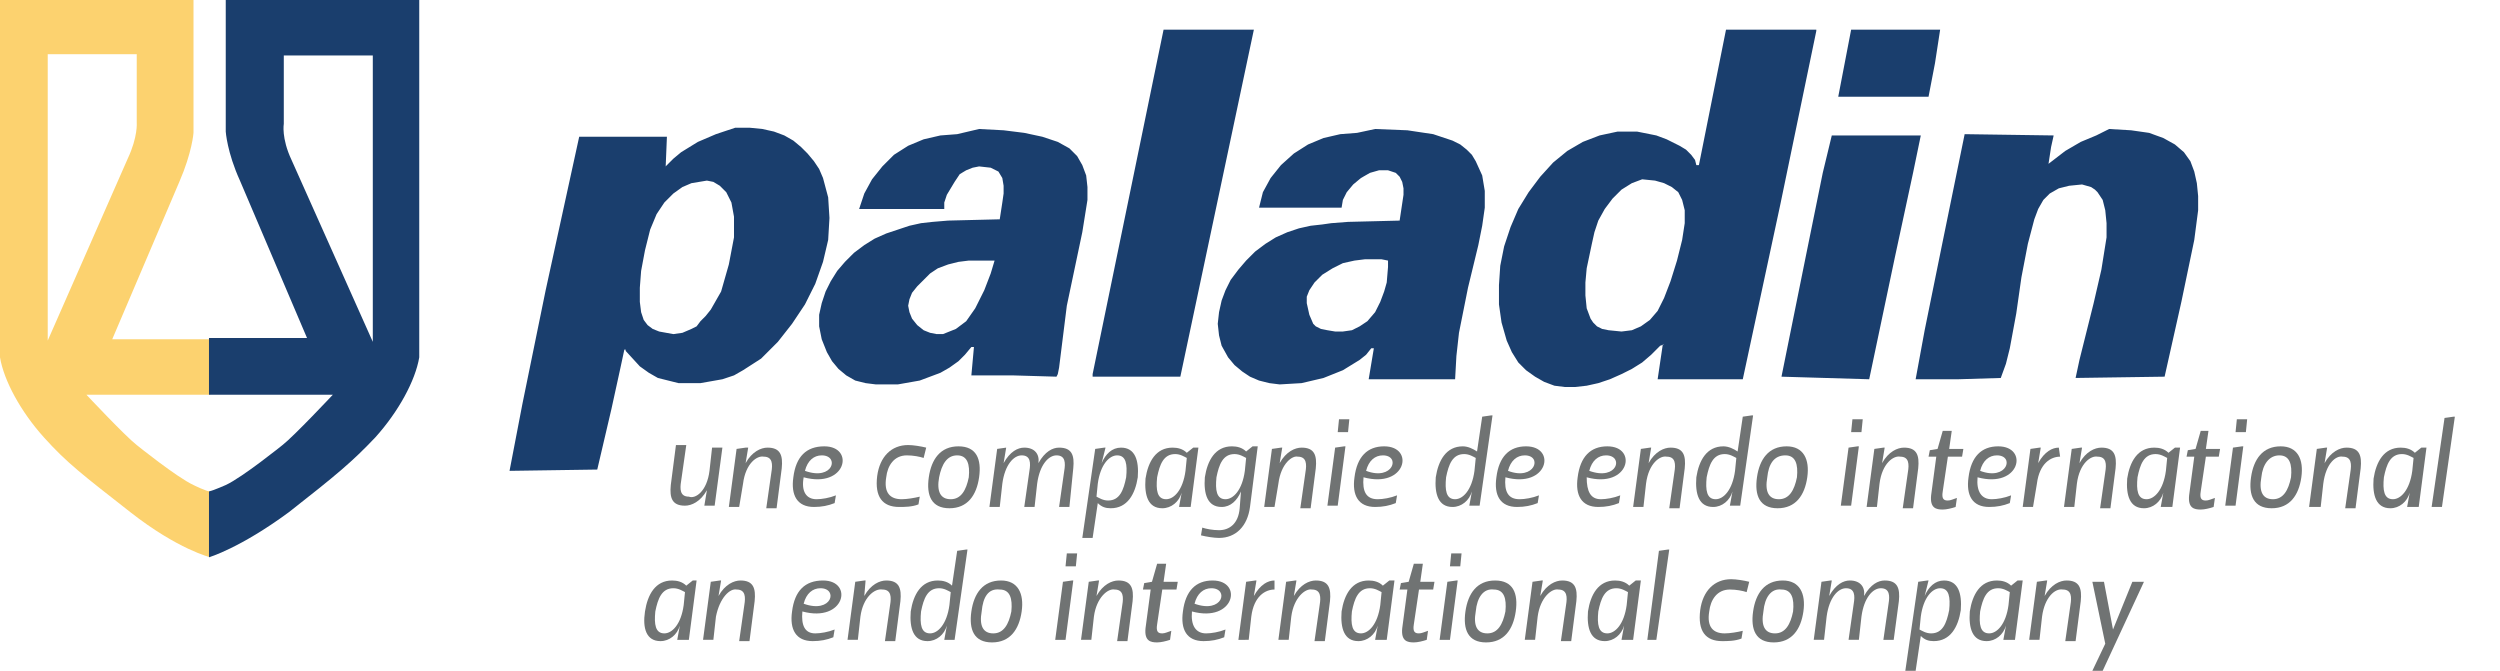 <?xml version="1.0" encoding="utf-8"?>
<!-- Generator: Adobe Illustrator 18.1.0, SVG Export Plug-In . SVG Version: 6.00 Build 0)  -->
<!DOCTYPE svg PUBLIC "-//W3C//DTD SVG 1.1//EN" "http://www.w3.org/Graphics/SVG/1.1/DTD/svg11.dtd">
<svg version="1.1" id="Layer_1" xmlns="http://www.w3.org/2000/svg" xmlns:xlink="http://www.w3.org/1999/xlink" x="0px" y="0px"
	 viewBox="0 0 193.8 52" enable-background="new 0 0 193.8 52" xml:space="preserve">
<g>
	<defs>
		<rect id="SVGID_1_" x="-209.4" y="-374.4" width="612" height="792"/>
	</defs>
	<clipPath id="SVGID_2_">
		<use xlink:href="#SVGID_1_"  overflow="visible"/>
	</clipPath>
</g>
<g>
	<path fill="#707373" d="M55,36.5l0.2-1.8H56l-0.6,4.5h-0.8l0.2-1.2h0c-0.5,0.9-1.2,1.2-1.7,1.2c-1,0-1.2-0.6-1.1-1.6l0.4-3.1h0.8
		l-0.4,2.8c-0.1,0.6-0.1,1.2,0.6,1.2C53.9,38.7,54.8,38.1,55,36.5"/>
	<path fill="#707373" d="M57.6,37.5l-0.3,1.8h-0.8l0.6-4.5l0.7-0.1H58l-0.2,1.2h0c0.5-0.9,1.2-1.2,1.7-1.2c1,0,1.2,0.6,1.1,1.6
		l-0.4,3.1h-0.8l0.4-2.8c0.1-0.6,0.1-1.2-0.6-1.2C58.7,35.3,57.8,35.9,57.6,37.5"/>
	<path fill="#707373" d="M63.3,38.7c0.4,0,1-0.1,1.5-0.3l-0.1,0.6c-0.5,0.2-1,0.3-1.6,0.3c-1.3,0-1.8-0.9-1.6-2.3
		c0.2-1.6,1-2.4,2.4-2.4c2.4,0,1.7,3.3-1.6,2.4C62.1,38.1,62.5,38.7,63.3,38.7 M63.7,35.3c-0.6,0-1.1,0.4-1.3,1.2
		C64.6,37.3,65.1,35.3,63.7,35.3"/>
	<path fill="#707373" d="M71.6,35.5c-0.3-0.1-0.8-0.2-1.3-0.2c-1,0-1.5,0.8-1.6,1.7c-0.2,1.2,0.3,1.7,1.2,1.7c0.4,0,1-0.1,1.4-0.2
		l-0.1,0.6c-0.5,0.2-1.1,0.2-1.5,0.2c-1.3,0-1.9-0.8-1.7-2.4c0.2-1.5,1.1-2.4,2.4-2.4c0.4,0,1,0.1,1.4,0.2L71.6,35.5z"/>
	<path fill="#707373" d="M75.9,37c-0.2,1.4-0.9,2.4-2.3,2.4c-1.4,0-1.8-1-1.6-2.4c0.2-1.4,0.9-2.4,2.3-2.4
		C75.7,34.6,76.1,35.6,75.9,37 M72.8,37c-0.2,1.1,0.1,1.7,0.9,1.7c0.8,0,1.2-0.7,1.4-1.7c0.1-1-0.1-1.7-0.9-1.7
		C73.4,35.3,73,36,72.8,37"/>
	<path fill="#707373" d="M82.9,39.3h-0.8l0.4-2.8c0.1-0.6,0.1-1.2-0.6-1.2c-0.6,0-1.3,0.7-1.5,2.2l-0.2,1.8h-0.8l0.4-2.8
		c0.1-0.6,0.1-1.2-0.6-1.2c-0.6,0-1.3,0.7-1.5,2.2l-0.2,1.8h-0.8l0.6-4.5l0.7-0.1H78l-0.2,1.2h0c0.5-0.9,1.1-1.2,1.6-1.2
		c0.8,0,1.2,0.5,1.1,1.2h0c0.5-0.9,1.1-1.2,1.6-1.2c1,0,1.2,0.6,1.1,1.6L82.9,39.3z"/>
	<path fill="#707373" d="M85.4,35.9L85.4,35.9c0.3-0.7,0.8-1.2,1.5-1.2c1.1,0,1.4,1,1.3,2.3c-0.2,1.3-0.8,2.4-2.1,2.4
		c-0.4,0-0.7-0.1-1-0.4h0l-0.4,2.7h-0.8l1-6.9l0.7-0.1h0.1L85.4,35.9z M85,38.5c0.2,0.1,0.5,0.3,0.9,0.3c0.9,0,1.2-0.8,1.4-1.8
		c0.1-1,0-1.7-0.7-1.7c-0.6,0-1.3,0.7-1.5,2.2L85,38.5z"/>
	<path fill="#707373" d="M91.4,39.3l0.2-1.1h0c-0.2,0.7-0.8,1.2-1.5,1.2c-1.1,0-1.4-1-1.3-2.3c0.2-1.3,0.8-2.4,2.1-2.4
		c0.4,0,0.8,0.1,1.1,0.4l0.5-0.4h0.4l-0.6,4.6H91.4z M92,35.5c-0.2-0.1-0.5-0.3-0.9-0.3c-0.9,0-1.2,0.8-1.4,1.8
		c-0.1,1,0,1.7,0.7,1.7c0.6,0,1.3-0.7,1.5-2.2L92,35.5z"/>
	<path fill="#707373" d="M96.2,38.1L96.2,38.1c-0.3,0.7-0.8,1.2-1.5,1.2c-1.1,0-1.4-1-1.3-2.3c0.2-1.3,0.8-2.4,2.1-2.4
		c0.4,0,0.8,0.1,1.1,0.4l0.5-0.4h0.4l-0.6,4.7c-0.2,1.5-1.1,2.4-2.4,2.4c-0.4,0-1-0.1-1.4-0.2l0.1-0.6c0.3,0.1,0.8,0.2,1.3,0.2
		c0.8,0,1.5-0.5,1.6-1.7L96.2,38.1z M96.6,35.5c-0.2-0.1-0.5-0.3-0.9-0.3c-0.9,0-1.2,0.8-1.4,1.8c-0.1,1,0,1.7,0.7,1.7
		c0.6,0,1.3-0.7,1.5-2.2L96.6,35.5z"/>
	<path fill="#707373" d="M99.1,37.5l-0.3,1.8h-0.8l0.6-4.5l0.7-0.1h0.1l-0.2,1.2h0c0.5-0.9,1.2-1.2,1.7-1.2c1,0,1.2,0.6,1.1,1.6
		l-0.4,3.1h-0.8l0.4-2.8c0.1-0.6,0.1-1.2-0.6-1.2C100.2,35.3,99.3,35.9,99.1,37.5"/>
	<path fill="#707373" d="M103.5,34.7l0.7-0.1h0.1l-0.6,4.6h-0.8L103.5,34.7z M103.8,32.5h0.8l-0.1,1h-0.8L103.8,32.5z"/>
	<path fill="#707373" d="M106.8,38.7c0.4,0,1-0.1,1.5-0.3l-0.1,0.6c-0.5,0.2-1,0.3-1.6,0.3c-1.3,0-1.8-0.9-1.6-2.3
		c0.2-1.6,1-2.4,2.3-2.4c2.4,0,1.7,3.3-1.6,2.4C105.6,38.1,105.9,38.7,106.8,38.7 M107.2,35.3c-0.6,0-1.1,0.4-1.3,1.2
		C108,37.3,108.6,35.3,107.2,35.3"/>
	<path fill="#707373" d="M114.5,35l0.4-2.7l0.7-0.1h0.1l-1,7h-0.8l0.2-1.1h0c-0.2,0.7-0.8,1.2-1.5,1.2c-1.1,0-1.4-1-1.3-2.3
		c0.2-1.3,0.8-2.4,2.1-2.4C113.8,34.6,114.2,34.8,114.5,35L114.5,35z M114.4,35.5c-0.2-0.1-0.5-0.3-0.9-0.3c-0.9,0-1.2,0.8-1.4,1.8
		c-0.1,1,0,1.7,0.7,1.7c0.6,0,1.3-0.7,1.5-2.2L114.4,35.5z"/>
	<path fill="#707373" d="M117.8,38.7c0.4,0,1-0.1,1.5-0.3l-0.1,0.6c-0.5,0.2-1,0.3-1.6,0.3c-1.3,0-1.8-0.9-1.6-2.3
		c0.2-1.6,1-2.4,2.3-2.4c2.4,0,1.7,3.3-1.6,2.4C116.6,38.1,116.9,38.7,117.8,38.7 M118.2,35.3c-0.6,0-1.1,0.4-1.3,1.2
		C119,37.3,119.6,35.3,118.2,35.3"/>
	<path fill="#707373" d="M124.1,38.7c0.4,0,1-0.1,1.5-0.3l-0.1,0.6c-0.5,0.2-1,0.3-1.6,0.3c-1.3,0-1.8-0.9-1.6-2.3
		c0.2-1.6,1-2.4,2.3-2.4c2.4,0,1.7,3.3-1.6,2.4C123,38.1,123.3,38.7,124.1,38.7 M124.5,35.3c-0.6,0-1.1,0.4-1.3,1.2
		C125.4,37.3,125.9,35.3,124.5,35.3"/>
	<path fill="#707373" d="M127.6,37.5l-0.2,1.8h-0.8l0.6-4.5l0.7-0.1h0.1l-0.2,1.2h0c0.5-0.9,1.2-1.2,1.7-1.2c1,0,1.2,0.6,1.1,1.6
		l-0.4,3.1h-0.8l0.4-2.8c0.1-0.6,0.1-1.2-0.6-1.2C128.7,35.3,127.8,35.9,127.6,37.5"/>
	<path fill="#707373" d="M134.7,35l0.4-2.7l0.7-0.1h0.1l-1,7h-0.8l0.2-1.1h0c-0.2,0.7-0.8,1.2-1.5,1.2c-1.1,0-1.4-1-1.3-2.3
		c0.2-1.3,0.8-2.4,2.1-2.4C134,34.6,134.4,34.8,134.7,35L134.7,35z M134.6,35.5c-0.2-0.1-0.5-0.3-0.9-0.3c-0.9,0-1.2,0.8-1.4,1.8
		c-0.1,1,0,1.7,0.7,1.7c0.6,0,1.3-0.7,1.5-2.2L134.6,35.5z"/>
	<path fill="#707373" d="M140.1,37c-0.2,1.4-0.9,2.4-2.3,2.4c-1.4,0-1.8-1-1.6-2.4c0.2-1.4,0.9-2.4,2.3-2.4
		C139.8,34.6,140.3,35.6,140.1,37 M137,37c-0.2,1.1,0.1,1.7,0.9,1.7c0.8,0,1.2-0.7,1.4-1.7c0.1-1-0.1-1.7-0.9-1.7
		C137.5,35.3,137.1,36,137,37"/>
	<path fill="#707373" d="M143.3,34.7l0.7-0.1h0.1l-0.6,4.6h-0.8L143.3,34.7z M143.6,32.5h0.8l-0.1,1h-0.8L143.6,32.5z"/>
	<path fill="#707373" d="M145.7,37.5l-0.2,1.8h-0.8l0.6-4.5l0.7-0.1h0.1l-0.2,1.2h0c0.5-0.9,1.2-1.2,1.7-1.2c1,0,1.2,0.6,1.1,1.6
		l-0.4,3.1h-0.8l0.4-2.8c0.1-0.6,0.1-1.2-0.6-1.2C146.8,35.3,145.9,35.9,145.7,37.5"/>
	<path fill="#707373" d="M151.3,33.4l-0.2,1.4h1.1l-0.1,0.6H151l-0.4,2.7c-0.1,0.6,0.1,0.7,0.4,0.7c0.2,0,0.4-0.1,0.7-0.2l-0.1,0.7
		c-0.3,0.1-0.7,0.2-1,0.2c-0.5,0-1-0.1-0.9-1.1l0.4-3h-0.6l0.1-0.5l0.6-0.1l0.4-1.4H151.3z"/>
	<path fill="#707373" d="M154.4,38.7c0.4,0,1-0.1,1.5-0.3l-0.1,0.6c-0.5,0.2-1,0.3-1.6,0.3c-1.3,0-1.8-0.9-1.6-2.3
		c0.2-1.6,1-2.4,2.3-2.4c2.4,0,1.7,3.3-1.6,2.4C153.2,38.1,153.6,38.7,154.4,38.7 M154.8,35.3c-0.6,0-1.1,0.4-1.3,1.2
		C155.6,37.3,156.2,35.3,154.8,35.3"/>
	<path fill="#707373" d="M159.7,35.4c-0.7,0-1.6,0.5-1.8,2.1l-0.3,1.8h-0.8l0.6-4.5l0.7-0.1h0.1l-0.2,1.2h0c0.5-0.9,1.1-1.2,1.6-1.2
		L159.7,35.4z"/>
	<path fill="#707373" d="M161,37.5l-0.2,1.8H160l0.6-4.5l0.7-0.1h0.1l-0.2,1.2h0c0.5-0.9,1.2-1.2,1.7-1.2c1,0,1.2,0.6,1.1,1.6
		l-0.4,3.1h-0.8l0.4-2.8c0.1-0.6,0.1-1.2-0.6-1.2C162.1,35.3,161.2,35.9,161,37.5"/>
	<path fill="#707373" d="M167.5,39.3l0.2-1.1h0c-0.2,0.7-0.8,1.2-1.5,1.2c-1.1,0-1.4-1-1.3-2.3c0.2-1.3,0.8-2.4,2.1-2.4
		c0.4,0,0.8,0.1,1.1,0.4l0.5-0.4h0.4l-0.6,4.6H167.5z M168,35.5c-0.2-0.1-0.5-0.3-0.9-0.3c-0.9,0-1.2,0.8-1.4,1.8
		c-0.1,1,0,1.7,0.7,1.7c0.6,0,1.3-0.7,1.5-2.2L168,35.5z"/>
	<path fill="#707373" d="M171.2,33.4l-0.2,1.4h1.1l-0.1,0.6H171l-0.4,2.7c-0.1,0.6,0.1,0.7,0.4,0.7c0.2,0,0.4-0.1,0.7-0.2l-0.1,0.7
		c-0.3,0.1-0.7,0.2-1,0.2c-0.5,0-1-0.1-0.9-1.1l0.4-3h-0.6l0.1-0.5l0.6-0.1l0.4-1.4H171.2z"/>
	<path fill="#707373" d="M173.1,34.7l0.7-0.1h0.1l-0.6,4.6h-0.8L173.1,34.7z M173.4,32.5h0.8l-0.1,1h-0.8L173.4,32.5z"/>
	<path fill="#707373" d="M178.4,37c-0.2,1.4-0.9,2.4-2.3,2.4c-1.4,0-1.8-1-1.6-2.4c0.2-1.4,0.9-2.4,2.3-2.4
		C178.1,34.6,178.6,35.6,178.4,37 M175.3,37c-0.2,1.1,0.1,1.7,0.9,1.7c0.8,0,1.2-0.7,1.4-1.7c0.1-1-0.1-1.7-0.9-1.7
		C175.9,35.3,175.4,36,175.3,37"/>
	<path fill="#707373" d="M180.1,37.5l-0.2,1.8H179l0.6-4.5l0.7-0.1h0.1l-0.2,1.2h0c0.5-0.9,1.2-1.2,1.7-1.2c1,0,1.2,0.6,1.1,1.6
		l-0.4,3.1h-0.8l0.4-2.8c0.1-0.6,0.1-1.2-0.6-1.2C181.1,35.3,180.3,35.9,180.1,37.5"/>
	<path fill="#707373" d="M186.6,39.3l0.2-1.1h0c-0.2,0.7-0.8,1.2-1.5,1.2c-1.1,0-1.4-1-1.3-2.3c0.2-1.3,0.8-2.4,2.1-2.4
		c0.4,0,0.8,0.1,1.1,0.4l0.5-0.4h0.4l-0.6,4.6H186.6z M187.1,35.5c-0.2-0.1-0.5-0.3-0.9-0.3c-0.9,0-1.2,0.8-1.4,1.8
		c-0.1,1,0,1.7,0.7,1.7c0.6,0,1.3-0.7,1.5-2.2L187.1,35.5z"/>
	<polygon fill="#707373" points="189.5,32.4 190.2,32.3 190.3,32.3 189.3,39.3 188.5,39.3 	"/>
	<path fill="#707373" d="M52.5,49.6l0.2-1.1h0c-0.2,0.7-0.8,1.2-1.5,1.2c-1.1,0-1.4-1-1.2-2.3c0.2-1.3,0.8-2.4,2.1-2.4
		c0.4,0,0.8,0.1,1.1,0.4l0.5-0.4H54l-0.6,4.6H52.5z M53.1,45.9c-0.2-0.1-0.5-0.3-0.9-0.3c-0.9,0-1.2,0.8-1.4,1.8
		c-0.1,1,0,1.7,0.7,1.7c0.6,0,1.3-0.7,1.5-2.2L53.1,45.9z"/>
	<path fill="#707373" d="M55.5,47.8l-0.2,1.8h-0.8l0.6-4.5l0.7-0.1h0.1l-0.2,1.2h0c0.5-0.9,1.2-1.2,1.7-1.2c1,0,1.2,0.6,1.1,1.6
		l-0.4,3.1h-0.8l0.4-2.8c0.1-0.6,0.1-1.2-0.6-1.2C56.6,45.6,55.8,46.3,55.5,47.8"/>
	<path fill="#707373" d="M63.2,49.1c0.4,0,1-0.1,1.5-0.3l-0.1,0.6c-0.5,0.2-1,0.3-1.6,0.3c-1.3,0-1.8-0.9-1.6-2.3
		c0.2-1.6,1-2.4,2.4-2.4c2.4,0,1.7,3.3-1.6,2.4C62.1,48.5,62.4,49.1,63.2,49.1 M63.6,45.6c-0.6,0-1.1,0.4-1.3,1.2
		C64.5,47.6,65,45.6,63.6,45.6"/>
	<path fill="#707373" d="M66.7,47.8l-0.2,1.8h-0.8l0.6-4.5L67,45h0.1L67,46.2h0c0.5-0.9,1.2-1.2,1.7-1.2c1,0,1.2,0.6,1.1,1.6
		l-0.4,3.1h-0.8l0.4-2.8c0.1-0.6,0.1-1.2-0.6-1.2C67.8,45.6,66.9,46.3,66.7,47.8"/>
	<path fill="#707373" d="M73.8,45.4l0.4-2.7l0.7-0.1H75l-1,7h-0.8l0.2-1.1h0c-0.2,0.7-0.8,1.2-1.5,1.2c-1.1,0-1.4-1-1.3-2.3
		c0.2-1.3,0.8-2.4,2.1-2.4C73.1,45,73.5,45.1,73.8,45.4L73.8,45.4z M73.7,45.9c-0.2-0.1-0.5-0.3-0.9-0.3c-0.9,0-1.2,0.8-1.4,1.8
		c-0.1,1,0,1.7,0.7,1.7c0.6,0,1.3-0.7,1.5-2.2L73.7,45.9z"/>
	<path fill="#707373" d="M79.2,47.4c-0.2,1.4-0.9,2.4-2.3,2.4c-1.4,0-1.8-1-1.6-2.4c0.2-1.4,0.9-2.4,2.3-2.4
		C78.9,45,79.4,46,79.2,47.4 M76.1,47.4c-0.2,1.1,0.1,1.7,0.9,1.7c0.8,0,1.2-0.7,1.4-1.7c0.1-1-0.1-1.7-0.9-1.7
		C76.6,45.6,76.2,46.3,76.1,47.4"/>
	<path fill="#707373" d="M82.4,45.1l0.7-0.1h0.1l-0.6,4.6h-0.8L82.4,45.1z M82.7,42.9h0.8l-0.1,1h-0.8L82.7,42.9z"/>
	<path fill="#707373" d="M84.8,47.8l-0.2,1.8h-0.8l0.6-4.5l0.7-0.1h0.1L85,46.2h0c0.5-0.9,1.2-1.2,1.7-1.2c1,0,1.2,0.6,1.1,1.6
		l-0.4,3.1h-0.8l0.4-2.8c0.1-0.6,0.1-1.2-0.6-1.2C85.9,45.6,85,46.3,84.8,47.8"/>
	<path fill="#707373" d="M90.4,43.7l-0.2,1.4h1.1l-0.1,0.6h-1.1l-0.4,2.7c-0.1,0.6,0.1,0.7,0.4,0.7c0.2,0,0.4-0.1,0.7-0.2l-0.1,0.7
		c-0.3,0.1-0.7,0.2-1,0.2c-0.5,0-1-0.1-0.9-1.1l0.4-3h-0.6l0.1-0.5l0.6-0.1l0.4-1.4H90.4z"/>
	<path fill="#707373" d="M93.5,49.1c0.4,0,1-0.1,1.5-0.3l-0.1,0.6c-0.5,0.2-1,0.3-1.6,0.3c-1.3,0-1.8-0.9-1.6-2.3
		c0.2-1.6,1-2.4,2.3-2.4c2.4,0,1.7,3.3-1.6,2.4C92.3,48.5,92.7,49.1,93.5,49.1 M93.9,45.6c-0.6,0-1.1,0.4-1.3,1.2
		C94.8,47.6,95.3,45.6,93.9,45.6"/>
	<path fill="#707373" d="M98.8,45.7c-0.7,0-1.6,0.5-1.8,2.1l-0.2,1.8H96l0.6-4.5l0.7-0.1h0.1l-0.2,1.2h0c0.5-0.9,1.1-1.2,1.6-1.2
		L98.8,45.7z"/>
	<path fill="#707373" d="M100.1,47.8l-0.2,1.8h-0.8l0.6-4.5l0.7-0.1h0.1l-0.2,1.2h0c0.5-0.9,1.2-1.2,1.7-1.2c1,0,1.2,0.6,1.1,1.6
		l-0.4,3.1h-0.8l0.4-2.8c0.1-0.6,0.1-1.2-0.6-1.2C101.2,45.6,100.3,46.3,100.1,47.8"/>
	<path fill="#707373" d="M106.6,49.6l0.2-1.1h0c-0.2,0.7-0.8,1.2-1.5,1.2c-1.1,0-1.4-1-1.3-2.3c0.2-1.3,0.8-2.4,2.1-2.4
		c0.4,0,0.8,0.1,1.1,0.4l0.5-0.4h0.4l-0.6,4.6H106.6z M107.1,45.9c-0.2-0.1-0.5-0.3-0.9-0.3c-0.9,0-1.2,0.8-1.4,1.8
		c-0.1,1,0,1.7,0.7,1.7c0.6,0,1.3-0.7,1.5-2.2L107.1,45.9z"/>
	<path fill="#707373" d="M110.3,43.7l-0.2,1.4h1.1l-0.1,0.6h-1.1l-0.4,2.7c-0.1,0.6,0.1,0.7,0.4,0.7c0.2,0,0.4-0.1,0.7-0.2l-0.1,0.7
		c-0.3,0.1-0.7,0.2-1,0.2c-0.5,0-1-0.1-0.9-1.1l0.4-3h-0.6l0.1-0.5l0.6-0.1l0.4-1.4H110.3z"/>
	<path fill="#707373" d="M112.2,45.1l0.7-0.1h0.1l-0.6,4.6h-0.8L112.2,45.1z M112.5,42.9h0.8l-0.1,1h-0.8L112.5,42.9z"/>
	<path fill="#707373" d="M117.5,47.4c-0.2,1.4-0.9,2.4-2.3,2.4c-1.4,0-1.8-1-1.6-2.4c0.2-1.4,0.9-2.4,2.3-2.4
		C117.3,45,117.7,46,117.5,47.4 M114.4,47.4c-0.2,1.1,0.1,1.7,0.9,1.7c0.8,0,1.2-0.7,1.4-1.7c0.1-1-0.1-1.7-0.9-1.7
		C115,45.6,114.5,46.3,114.4,47.4"/>
	<path fill="#707373" d="M119.2,47.8l-0.2,1.8h-0.8l0.6-4.5l0.7-0.1h0.1l-0.2,1.2h0c0.5-0.9,1.2-1.2,1.7-1.2c1,0,1.2,0.6,1.1,1.6
		l-0.4,3.1H121l0.4-2.8c0.1-0.6,0.1-1.2-0.6-1.2C120.3,45.6,119.4,46.3,119.2,47.8"/>
	<path fill="#707373" d="M125.7,49.6l0.2-1.1h0c-0.2,0.7-0.8,1.2-1.5,1.2c-1.1,0-1.4-1-1.3-2.3c0.2-1.3,0.8-2.4,2.1-2.4
		c0.4,0,0.8,0.1,1.1,0.4l0.5-0.4h0.4l-0.6,4.6H125.7z M126.2,45.9c-0.2-0.1-0.5-0.3-0.9-0.3c-0.9,0-1.2,0.8-1.4,1.8
		c-0.1,1,0,1.7,0.7,1.7c0.6,0,1.3-0.7,1.5-2.2L126.2,45.9z"/>
	<polygon fill="#707373" points="128.6,42.7 129.3,42.6 129.4,42.6 128.4,49.6 127.7,49.6 	"/>
	<path fill="#707373" d="M135.4,45.9c-0.3-0.1-0.8-0.2-1.3-0.2c-1,0-1.5,0.8-1.6,1.7c-0.2,1.2,0.3,1.7,1.2,1.7c0.4,0,1-0.1,1.4-0.2
		l-0.1,0.6c-0.5,0.2-1.1,0.2-1.5,0.2c-1.3,0-1.9-0.8-1.7-2.4c0.2-1.5,1.1-2.4,2.4-2.4c0.4,0,1,0.1,1.4,0.2L135.4,45.9z"/>
	<path fill="#707373" d="M139.8,47.4c-0.2,1.4-0.9,2.4-2.3,2.4c-1.4,0-1.8-1-1.6-2.4c0.2-1.4,0.9-2.4,2.3-2.4
		C139.5,45,140,46,139.8,47.4 M136.7,47.4c-0.2,1.1,0.1,1.7,0.9,1.7c0.8,0,1.2-0.7,1.4-1.7c0.1-1-0.1-1.7-0.9-1.7
		C137.3,45.6,136.8,46.3,136.7,47.4"/>
	<path fill="#707373" d="M146.8,49.6H146l0.4-2.8c0.1-0.6,0.1-1.2-0.6-1.2c-0.6,0-1.3,0.7-1.5,2.2l-0.2,1.8h-0.8l0.4-2.8
		c0.1-0.6,0.1-1.2-0.6-1.2c-0.6,0-1.3,0.7-1.5,2.2l-0.2,1.8h-0.8l0.6-4.5l0.7-0.1h0.1l-0.2,1.2h0c0.5-0.9,1.1-1.2,1.6-1.2
		c0.8,0,1.2,0.5,1.1,1.2h0c0.5-0.9,1.1-1.2,1.6-1.2c1,0,1.2,0.6,1.1,1.6L146.8,49.6z"/>
	<path fill="#707373" d="M149.2,46.2L149.2,46.2c0.3-0.7,0.8-1.2,1.5-1.2c1.1,0,1.4,1,1.3,2.3c-0.2,1.3-0.8,2.4-2.1,2.4
		c-0.4,0-0.7-0.1-1-0.4h0l-0.4,2.7h-0.8l1-6.9l0.7-0.1h0.1L149.2,46.2z M148.8,48.8c0.2,0.1,0.5,0.3,0.9,0.3c0.9,0,1.2-0.8,1.4-1.8
		c0.1-1,0-1.7-0.7-1.7c-0.6,0-1.3,0.7-1.5,2.2L148.8,48.8z"/>
	<path fill="#707373" d="M155.3,49.6l0.2-1.1h0c-0.2,0.7-0.8,1.2-1.5,1.2c-1.1,0-1.4-1-1.3-2.3c0.2-1.3,0.8-2.4,2.1-2.4
		c0.4,0,0.8,0.1,1.1,0.4l0.5-0.4h0.4l-0.6,4.6H155.3z M155.8,45.9c-0.2-0.1-0.5-0.3-0.9-0.3c-0.9,0-1.2,0.8-1.4,1.8
		c-0.1,1,0,1.7,0.7,1.7c0.6,0,1.3-0.7,1.5-2.2L155.8,45.9z"/>
	<path fill="#707373" d="M158.3,47.8l-0.2,1.8h-0.8l0.6-4.5l0.7-0.1h0.1l-0.2,1.2h0c0.5-0.9,1.2-1.2,1.7-1.2c1,0,1.2,0.6,1.1,1.6
		l-0.4,3.1h-0.8l0.4-2.8c0.1-0.6,0.1-1.2-0.6-1.2C159.3,45.6,158.5,46.3,158.3,47.8"/>
	<polygon fill="#707373" points="163.2,49.9 162.2,45.1 163.1,45.1 163.8,48.8 163.8,48.8 165.3,45.1 166.2,45.1 163,52 162.2,52 	
		"/>
	<path fill-rule="evenodd" clip-rule="evenodd" fill="#1A3E6D" d="M90.2,2.3h7l-5.7,26.9l-6.8,0V29L90.2,2.3z M133.8,2.3h7v0.1
		L138,15.9l-2.9,13.5l-6.6,0l0.4-2.7h0h0.1l-0.3,0.1l-0.7,0.7l-0.7,0.6l-0.8,0.5l-0.8,0.4l-0.9,0.4l-0.9,0.3l-0.9,0.2l-0.9,0.1
		l-0.8,0l-0.8-0.1l-0.8-0.3l-0.7-0.4l-0.7-0.5l-0.6-0.6l-0.5-0.8l-0.4-0.9l-0.4-1.4l-0.2-1.4l0-1.5l0.1-1.5l0.3-1.5l0.5-1.5l0.6-1.4
		l0.8-1.3l0.9-1.2l1-1.1l1.1-0.9l1.2-0.7l1.3-0.5l1.4-0.3l1.5,0l1.5,0.3l0.8,0.3l1,0.5l0.5,0.3l0.4,0.4l0.3,0.4l0.1,0.4h0.2
		L133.8,2.3 M143.5,2.3l3.5,0l3.4,0L150,4.9l-0.5,2.6l-2.9,0l-4.1,0L143.5,2.3 M57,9.9l1.1,0l1,0.1l0.9,0.2l0.8,0.3l0.7,0.4l0.6,0.5
		l0.5,0.5l0.5,0.6l0.4,0.6l0.3,0.7l0.4,1.5l0.1,1.6l-0.1,1.7l-0.4,1.7l-0.6,1.7l-0.8,1.6l-1,1.5l-1.1,1.4L59,27.8l-1.4,0.9l-0.7,0.4
		L56,29.4l-1.7,0.3l-0.9,0l-0.8,0l-0.8-0.2L51,29.3l-0.7-0.4l-0.7-0.5l-1.1-1.2v-0.1h-0.1l-0.3,1.4l-0.7,3.2l-1.1,4.7l-6.8,0.1
		l1-5.2l1.8-8.8l2.6-11.9l3.3,0l3.5,0L51.6,13v-0.1l0.6-0.6l0.6-0.5l1.3-0.8l1.4-0.6L57,9.9 M75.9,10l1.9,0.1l1.6,0.2l1.4,0.3L82,11
		l0.9,0.5l0.6,0.6l0.4,0.7l0.3,0.8l0.1,0.9l0,1L83.9,18l-1.2,5.7l-0.4,3.2l-0.2,1.6L82,29l-0.1,0.2l-3.4-0.1l-3.2,0l0.2-2.2h-0.2
		l-0.5,0.6L74.3,28l-0.7,0.5l-0.7,0.4l-1.6,0.6l-1.7,0.3l-0.9,0l-0.8,0l-0.8-0.1l-0.8-0.2l-0.7-0.4L65,28.6L64.5,28l-0.4-0.7l-0.4-1
		l-0.2-1l0-0.9l0.2-0.9l0.3-0.9l0.4-0.8l0.5-0.8l0.6-0.7l0.7-0.7l0.8-0.6l0.8-0.5l0.9-0.4l0.9-0.3l0.9-0.3l0.9-0.2l0.9-0.1l1.2-0.1
		l4-0.1l0.2-1.3l0.1-0.7l0-0.6l-0.1-0.6l-0.3-0.5l-0.6-0.3l-0.9-0.1l-0.5,0.1l-0.5,0.2l-0.5,0.3L74,14.1l-0.3,0.5l-0.3,0.5l-0.2,0.6
		l0,0.5l-6.6,0L67,15l0.6-1.1l0.8-1l0.9-0.9l1.1-0.7l1.2-0.5l1.3-0.3l1.3-0.1L75.9,10 M106.6,10l2.5,0.1l2,0.3l1.5,0.5l0.6,0.3
		l0.5,0.4l0.4,0.4l0.3,0.5l0.5,1.1l0.2,1.2l0,1.3l-0.2,1.4l-0.3,1.5l-0.8,3.3l-0.7,3.5l-0.2,1.8l-0.1,1.8h-6.7l0.4-2.4h-0.2V27
		l-0.4,0.5l-0.5,0.4l-1.3,0.8l-1.5,0.6l-1.7,0.4l-1.7,0.1l-0.8-0.1l-0.8-0.2l-0.7-0.3l-0.6-0.4l-0.6-0.5l-0.5-0.6l-0.5-0.9L94.5,26
		l-0.1-0.9l0.1-0.9l0.2-0.9l0.3-0.8l0.4-0.8l0.6-0.8l0.6-0.7l0.7-0.7l0.8-0.6l0.8-0.5l0.9-0.4l0.9-0.3l0.9-0.2l0.9-0.1l0.7-0.1
		l1.3-0.1l4-0.1l0.3-2l0-0.5l-0.1-0.5l-0.2-0.4l-0.3-0.3l-0.6-0.2l-0.7,0l-0.7,0.2l-0.7,0.4l-0.6,0.5l-0.5,0.6l-0.3,0.6l-0.1,0.6
		h-6.4l0.3-1.2l0.6-1.1l0.8-1l1-0.9l1.1-0.7l1.2-0.5l1.3-0.3l1.3-0.1L106.6,10 M163.5,10l1.7,0.1l1.4,0.2l1.1,0.4l0.9,0.5l0.7,0.6
		l0.5,0.7l0.3,0.8l0.2,0.9l0.1,1l0,1.1l-0.3,2.3l-1,4.8l-1.3,5.8l-6.9,0.1l0.3-1.4l0.5-2l0.6-2.4l0.6-2.6l0.4-2.5l0-1.1l-0.1-1
		l-0.2-0.8l-0.4-0.6l-0.2-0.2l-0.3-0.2l-0.7-0.2l-1,0.1l-0.8,0.2l-0.7,0.4l-0.5,0.5l-0.4,0.7l-0.3,0.8l-0.5,1.9l-0.5,2.6l-0.4,2.8
		l-0.5,2.7l-0.3,1.2l-0.4,1.1l-3.3,0.1l-3.3,0l0.7-3.8l1.3-6.4l1.8-8.8l6.9,0.1l-0.2,0.9l-0.2,1.3l1.3-1l1.2-0.7l1.2-0.5L163.5,10
		 M142,10.5h3.5h3.4l-0.6,2.9l-1.4,6.5l-2,9.5l-6.8-0.2l1.9-9.4l1.3-6.4L142,10.5 M54.8,14l0.5,0.1l0.5,0.3l0.5,0.5l0.4,0.8l0.2,1.1
		l0,1.6l-0.4,2.1l-0.6,2.1L55.1,24l-0.4,0.5l-0.4,0.4L54,25.3l-0.4,0.2l-0.7,0.3l-0.7,0.1l-1.1-0.2l-0.5-0.2l-0.4-0.3l-0.3-0.4
		l-0.2-0.6l-0.1-0.8l0-1.1l0.1-1.3l0.3-1.6l0.4-1.6l0.5-1.2l0.6-0.9l0.7-0.7l0.7-0.5l0.7-0.3l0.6-0.1L54.8,14 M77.1,20.2l-0.6,0
		l-1.4,0l-0.8,0.1l-0.8,0.2l-0.8,0.3l-0.6,0.4l-1,1l-0.4,0.5l-0.2,0.5l-0.1,0.5l0.1,0.5l0.2,0.5l0.4,0.5l0.5,0.4l0.5,0.2l0.5,0.1
		l0.5,0l0.5-0.2l0.5-0.2l0.4-0.3l0.4-0.3l0.7-1l0.7-1.4l0.5-1.3L77.1,20.2 M107.6,20.2l-0.5-0.1l-1.3,0l-0.8,0.1l-0.9,0.2l-0.8,0.4
		l-0.8,0.5l-0.6,0.6l-0.4,0.6l-0.2,0.5l0,0.5l0.2,0.9l0.3,0.7l0.2,0.2l0.4,0.2l0.5,0.1l0.6,0.1l0.6,0l0.7-0.1l0.6-0.3l0.6-0.4
		l0.6-0.7l0.4-0.8l0.3-0.8l0.2-0.7l0.1-1.2L107.6,20.2 M128.3,14l0.7,0.2l0.6,0.3l0.5,0.4l0.3,0.6l0.2,0.8l0,1l-0.2,1.3l-0.4,1.6
		l-0.5,1.6l-0.5,1.3l-0.5,1l-0.6,0.7l-0.7,0.5l-0.7,0.3l-0.8,0.1l-1-0.1l-0.5-0.1l-0.4-0.2l-0.3-0.3l-0.2-0.3l-0.3-0.8l-0.1-1l0-1
		l0.1-1.1l0.4-1.9l0.2-0.9l0.3-0.9l0.5-0.9l0.6-0.8l0.7-0.7l0.8-0.5l0.8-0.3L128.3,14"/>
	<path fill="#FCD26F" d="M16.3,26.3H8.7l5.2-12.2c1-2.3,1.1-3.8,1.1-3.8V0h-15L0,27.7c0.3,1.8,1.6,4.2,3.4,6.2c1.8,2,3,2.9,6.7,5.8
		c3.7,2.9,6.2,3.5,6.2,3.5v-5.1C16,38.1,15,37.6,15,37.6c-1.3-0.6-4.4-3.1-4.4-3.1c-0.9-0.7-3.9-3.9-3.9-3.9h9.6V26.3z M3.7,26.4
		l0-22.2h6.9v5.3c0,0,0.1,1.1-0.7,2.8L3.7,26.4z"/>
	<path fill="#1A3E6D" d="M16.2,30.6h9.6c0,0-3,3.2-3.9,3.9c0,0-3.1,2.5-4.4,3.1c0,0-0.9,0.4-1.3,0.5v5.1c0,0,2.4-0.7,6.2-3.5
		c3.7-2.9,4.9-3.9,6.7-5.8c1.8-2,3.1-4.4,3.4-6.2L32.5,0h-15v10.2c0,0,0.1,1.6,1.1,3.8l5.2,12.2h-7.6V30.6z M22.6,12.4
		C21.8,10.7,22,9.6,22,9.6V4.3h6.9l0,22.2L22.6,12.4z"/>
</g>
</svg>
